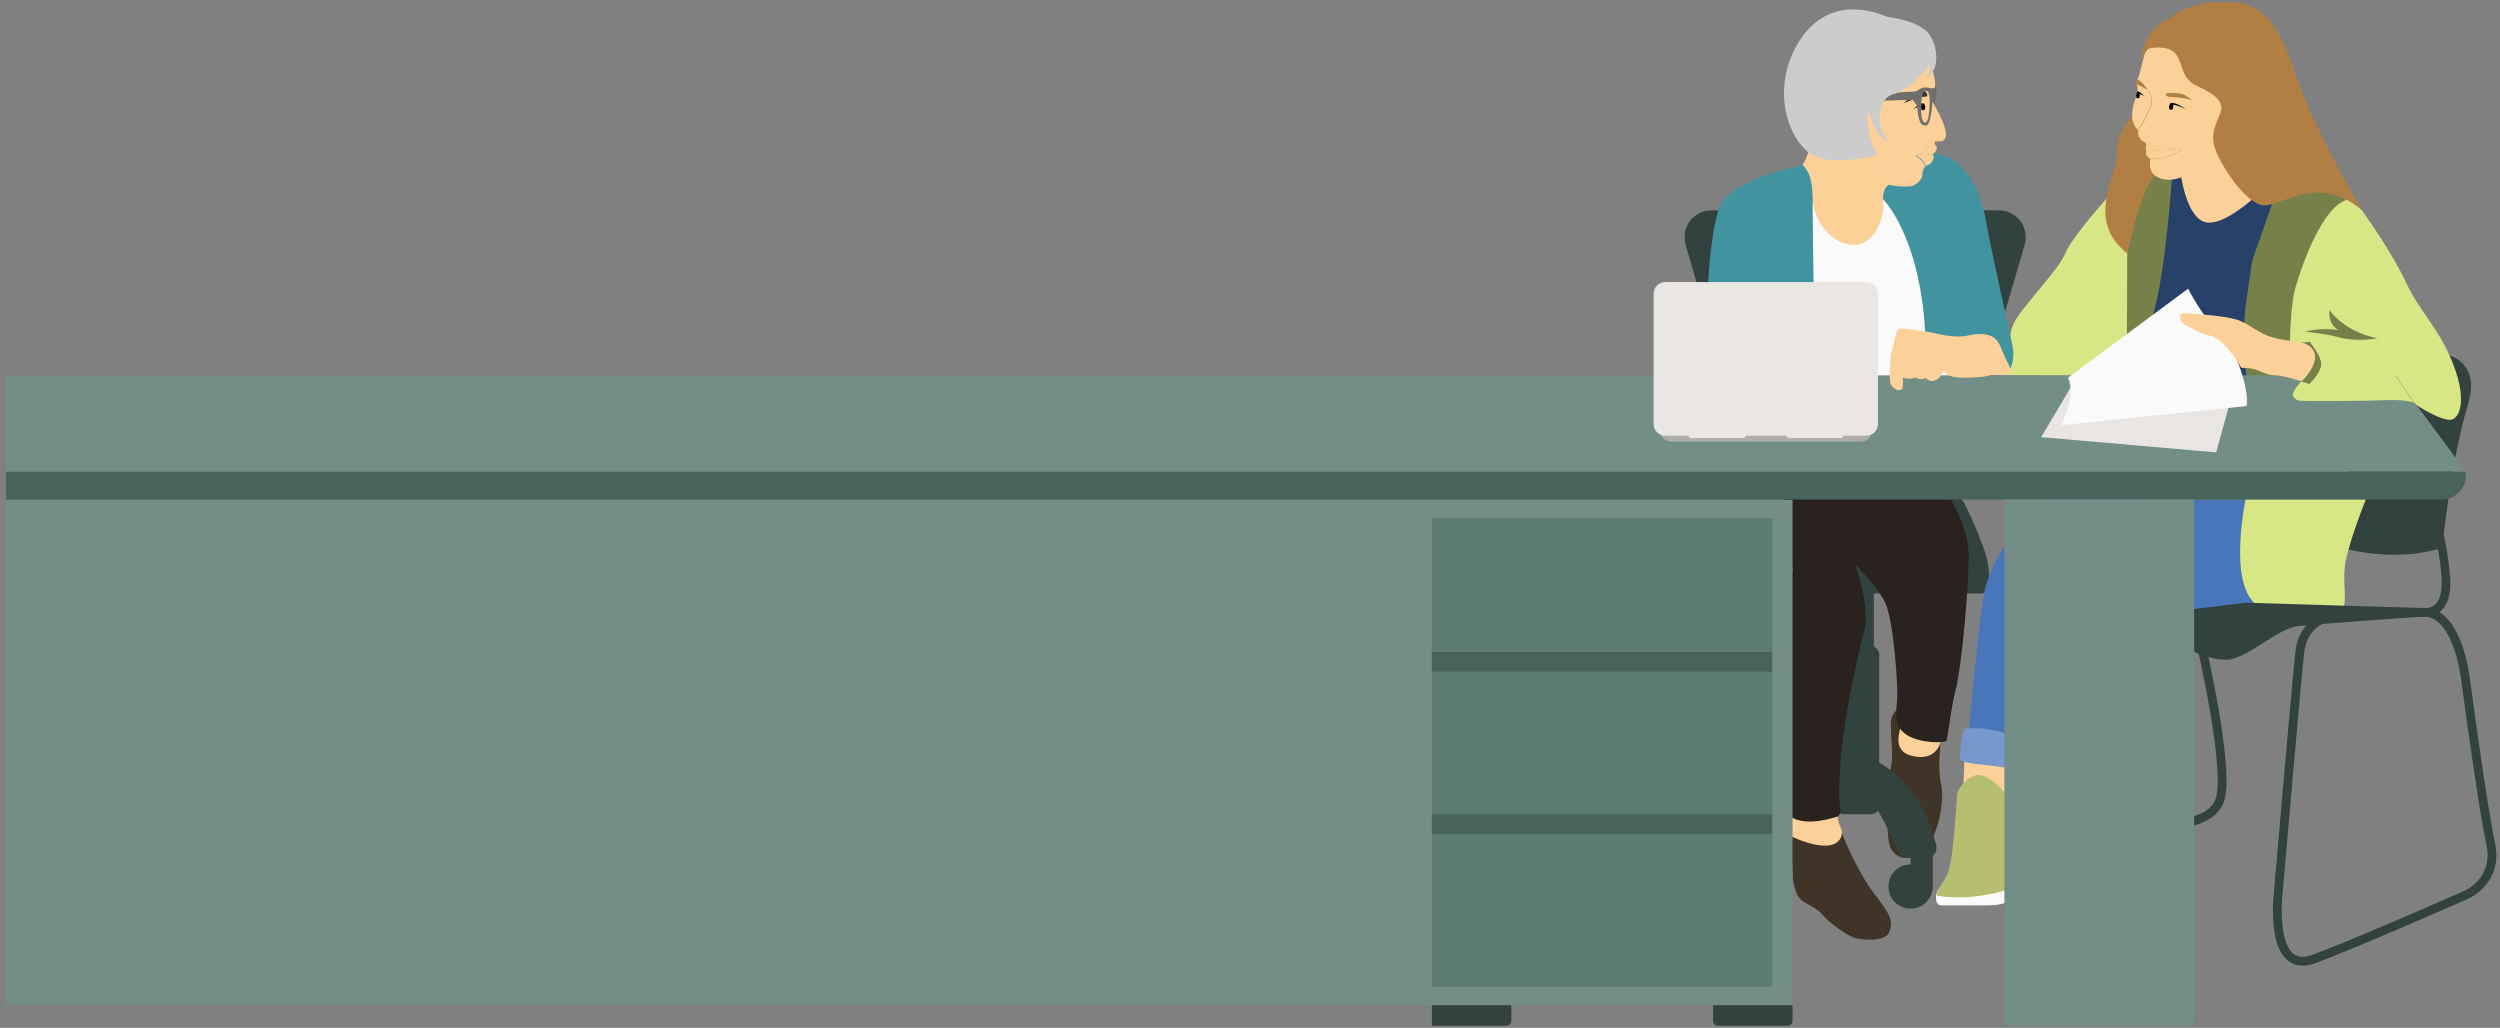 <svg width="681" height="280" viewBox="0 0 681 280" fill="none" xmlns="http://www.w3.org/2000/svg">
<rect x="0" y="0" width="681" height="280" fill="#808080" stroke="none"/>
<g clip-path="url(#clip0_1177_29153)">
<path d="M509.943 161.651H540.222C540.222 161.651 543.803 158.721 540.222 148.954C536.64 139.186 533.791 134.954 533.791 134.954L522.396 133.651L503.35 152.942L509.943 161.651Z" fill="#32433F"/>
<path d="M637.814 149.197C637.814 149.197 652.059 153.511 665.245 149.197C665.245 149.197 667.768 124.779 672.245 110.291C676.721 95.802 662.64 95.965 662.64 95.965L641.314 106.953L637.814 149.197Z" fill="#32433F"/>
<path d="M536.232 199.907C536.232 199.907 539 169.628 540.302 162.547C543.07 146.512 558.291 136.012 558.291 136.012L616.732 136.175L619.744 166.128C619.744 166.128 624.628 165.558 610.221 168.081C595.814 170.605 561.791 179.965 556.663 184.198C551.535 188.43 549.5 199.988 549.5 199.988" fill="#4976BA"/>
<path d="M612.175 133.651C612.175 133.651 607.128 155.221 613.151 163.198C619.175 171.175 633.419 169.384 636.919 167.43C640.5 165.396 637.326 158.884 639.279 151.396C641.151 143.907 645.058 134.547 645.058 134.547L612.175 133.651Z" fill="#D9E685"/>
<path d="M510.43 152.86H503.43V187.128H510.43V152.86Z" fill="#32433F"/>
<path d="M509.698 176.058H502.209C500.988 176.058 500.012 177.035 500.012 178.256V219.605C500.012 220.826 500.988 221.802 502.209 221.802H509.698C510.919 221.802 511.895 220.826 511.895 219.605V178.256C511.895 177.035 510.919 176.058 509.698 176.058Z" fill="#32433F"/>
<path d="M517.104 193.232C517.104 193.232 515.069 193.802 515.069 197.546C515.069 201.291 515.801 206.418 515.069 209.105C514.336 211.791 513.278 227.663 515.069 231.081C516.859 234.5 521.173 234.744 524.592 231.081C528.011 227.418 529.801 217.895 528.743 213.5C527.685 209.105 528.743 201.291 528.743 201.291L517.104 193.232Z" fill="#3F3426"/>
<path d="M498.221 212.768C498.221 212.768 506.035 213.337 510.104 218.709C513.035 222.698 515.802 228.965 517.023 231.977C517.267 232.465 517.593 232.872 518 233.198C518.488 233.523 518.977 233.686 519.546 233.686H524.756C525.163 233.686 525.57 233.605 525.977 233.442C526.384 233.279 526.709 233.035 526.953 232.709C527.197 232.384 527.36 231.977 527.442 231.57C527.523 231.163 527.523 230.756 527.442 230.349C526.139 224.895 522.477 214.233 512.546 208.128C498.872 199.744 498.221 212.768 498.221 212.768Z" fill="#32433F"/>
<path d="M517.592 198.442C517.755 198.686 515.313 204.303 520.36 205.768C525.406 207.233 528.255 204.872 528.825 201.21C529.395 197.547 517.592 198.442 517.592 198.442Z" fill="#FCD199"/>
<path d="M506.36 255.744C506.36 255.744 513.604 256.965 514.663 253.791C515.721 250.698 515.07 249.314 510.43 243.291C505.79 237.186 501.721 227.012 501.721 227.012L487.721 227.744L488.372 239.465C488.372 239.465 488.942 243.209 490.163 244.675C491.383 246.14 494.477 246.872 496.43 249.151C498.221 251.268 503.674 255.5 506.36 255.744Z" fill="#3F3426"/>
<path d="M500.174 221.07C500.174 221.07 500.744 224.163 501.477 225.628C501.639 226.035 501.802 226.523 501.721 227.012C501.639 228.558 500.419 230.349 497.163 230.349C492.849 230.349 487.639 227.663 487.639 227.663L487.232 222.047L500.174 221.07Z" fill="#FCD199"/>
<path d="M530.86 135.116C530.86 135.116 535.907 142.849 536.232 150.419C536.558 157.988 534.279 182 532.814 187.453C531.349 192.907 530.616 201.372 530.128 201.86C529.639 202.349 523.291 202.593 519.465 200.232C515.639 197.872 516.535 193.721 516.779 190.709C517.105 187.779 515.884 169.058 513.523 164.174C511.163 159.291 505.384 153.837 505.384 153.837C505.384 153.837 509.535 165.477 507.744 172.151C505.953 178.825 502.535 194.535 501.477 206.093C500.744 214.151 501.07 218.791 501.314 220.825C501.395 221.232 501.232 221.558 501.07 221.884C500.825 222.209 500.581 222.453 500.174 222.535C497.325 223.43 490.732 225.058 487.232 222.046C482.756 218.221 485.442 168.651 485.442 168.651L488.291 155.139L485.767 134.953C485.767 134.953 497.488 133.488 498.058 133.488C498.628 133.57 530.86 135.116 530.86 135.116Z" fill="#29221E"/>
<path d="M575.139 52.581C575.139 52.581 564.313 64.547 562.523 69.105C560.732 73.663 550.069 84.326 548.441 88.314C546.813 92.302 545.918 102.233 545.918 102.233L576.604 102.395H582.057L584.174 80.175C584.174 80.175 583.523 63 583.36 62.268C583.278 61.454 575.139 52.581 575.139 52.581Z" fill="#D9E685"/>
<path d="M591.582 48.919C591.582 48.919 589.955 82.616 586.78 86.849C583.606 91.163 579.373 91 579.373 91L579.454 69.023L580.268 51.035L584.989 47.942C584.989 47.942 587.757 46.232 588.327 46.395C588.896 46.558 591.582 48.919 591.582 48.919Z" fill="#78804A"/>
<path d="M581.407 31.093C581.407 31.093 576.361 35.814 576.605 41.837C576.849 47.86 567.814 59.744 579.454 69.023C579.454 69.023 583.605 49.407 587.431 47.616C591.256 45.825 588.489 31.581 588.489 31.581L581.407 31.093Z" fill="#B17F44"/>
<path d="M1.627 128.442H671.673V129.5C671.673 130.395 671.511 131.209 671.185 132.023C670.859 132.837 670.371 133.57 669.72 134.14C669.069 134.791 668.418 135.279 667.604 135.605C666.79 135.93 665.976 136.093 665.08 136.093H1.627V128.442Z" fill="#48625C"/>
<path d="M667.362 114.361C665.001 114.361 660.525 111.838 658.001 110.21L652.304 102.151H631.059C631.548 101.419 631.955 100.686 632.199 99.791C632.769 97.43 629.106 93.035 629.106 93.035C629.106 93.035 626.99 94.012 624.955 93.849C624.629 93.768 624.385 93.686 624.141 93.442C623.897 93.279 623.734 92.954 623.652 92.71L619.664 84.733L620.559 70.245L631.629 56L639.199 53.477L643.35 57.221C643.35 57.221 651.652 68.779 655.397 76.919C659.141 85.058 664.269 89.047 668.257 99.221C672.245 109.477 669.804 114.361 667.362 114.361Z" fill="#D9E685"/>
<path d="M488.29 136.174H1.627V273.895H488.29V136.174Z" fill="#738D87"/>
<path d="M466.641 273.814H488.292V278.128C488.292 278.453 488.129 278.779 487.885 279.023C487.641 279.267 487.315 279.43 486.989 279.43H467.943C467.617 279.43 467.292 279.267 467.048 279.023C466.803 278.779 466.641 278.453 466.641 278.128V273.814Z" fill="#32433F"/>
<path d="M535.176 204.058C535.176 204.14 535.013 212.035 534.769 214.477C534.525 216.919 540.629 216.43 540.629 216.43L546.815 217.163L548.525 210L546.571 204.872L535.176 204.058Z" fill="#FCD199"/>
<path d="M591.581 48.919C591.581 48.919 589.302 84.326 584.256 91L599.965 97.919L609.57 102.884H612.174C612.174 102.884 611.686 66.337 623 56.163C634.233 45.989 623.407 49.814 623 49.814C622.593 49.814 617.058 46.395 615.919 47.128C614.698 47.861 596.628 45.581 596.628 45.581L591.581 48.919Z" fill="#274168"/>
<path d="M611.605 84.082L610.791 96.454L612.093 102.721L623.733 102.884C623.733 102.884 623.326 85.465 625.198 78.628C627.151 71.71 632.768 56.244 639.279 54.454C639.279 54.454 635.454 50.384 634.558 50.303C633.663 50.221 622.838 49.651 622.838 49.651L620.233 51.768L613.477 71.058L611.605 84.082Z" fill="#78804A"/>
<path d="M593.859 46.151C593.859 46.151 595.243 59.419 600.941 60.558C606.638 61.698 617.057 51.035 617.057 51.035L607.615 38.744L593.859 46.151Z" fill="#FCD199"/>
<g opacity="0.45">
<path opacity="0.45" d="M593.861 46.152C593.861 46.152 595.245 59.419 600.943 60.559C606.64 61.698 617.059 51.035 617.059 51.035L607.617 38.745L593.861 46.152Z" fill="#FCD199"/>
</g>
<path d="M390.045 273.814H411.696V278.128C411.696 278.453 411.533 278.779 411.289 279.023C411.045 279.267 410.719 279.43 410.394 279.43H390.045V273.814Z" fill="#32433F"/>
<path d="M658 110.291C655.476 108.744 649.453 109.396 644.732 109.477C640.011 109.558 627.802 109.64 626.337 109.477C624.872 109.314 624.465 107.768 624.465 107.768C624.465 107.768 624.546 106.221 626.907 103.861C628.128 104.186 629.023 104.512 629.023 104.512C629.756 103.779 630.488 103.047 631.058 102.151H652.302L658 110.291Z" fill="#D9E685"/>
<path d="M671.673 128.442H1.627V102.232H628.371C627.964 102.721 627.476 103.291 626.906 103.779C624.546 106.058 624.464 107.523 624.464 107.523C624.627 107.93 624.871 108.337 625.197 108.581C625.522 108.907 625.929 109.07 626.336 109.151C627.801 109.314 640.011 109.232 644.732 109.151C649.453 109.07 655.476 108.5 657.999 109.965L671.673 128.442Z" fill="#738D87"/>
<path d="M482.754 141.14H390.045V268.768H482.754V141.14Z" fill="#5B7B73"/>
<path d="M390.045 180.291H482.754" stroke="#48625C" stroke-width="5.323" stroke-miterlimit="10"/>
<path d="M390.045 224.488H482.754" stroke="#48625C" stroke-width="5.323" stroke-miterlimit="10"/>
<path d="M632.197 99.872C631.952 100.686 631.545 101.5 631.057 102.232C630.487 103.046 629.755 103.86 629.022 104.593C629.022 104.593 628.127 104.267 626.906 103.942C627.476 103.372 627.964 102.802 628.371 102.314C629.755 100.605 630.569 98.895 630.487 97.349C630.325 94.5 627.557 93.442 625.604 93.116C627.638 93.279 629.104 93.279 629.104 93.279C629.104 93.279 632.848 97.512 632.197 99.872Z" fill="#78804A"/>
<path d="M584.173 32.477C583.603 33.861 582.871 34.349 582.301 35.407C579.533 32.314 581.324 28.081 581.975 26.047C582.626 23.93 582.057 23.198 581.975 22.384C581.975 22.14 581.975 21.814 582.138 21.57C582.138 21.57 585.557 24.093 585.964 26.616C586.371 29.14 584.905 30.686 584.173 32.477Z" fill="#FCD199"/>
<path d="M609.488 40.209C609.488 40.209 596.384 48.593 591.581 48.919C586.779 49.244 585.639 46.395 585.639 45.256C585.721 44.116 585.639 43.302 585.639 43.302C591.337 43.546 594.349 40.535 594.349 40.535C593.209 40.86 587.593 39.965 586.29 39.558C584.988 39.07 584.744 39.558 584.744 39.558L584.337 38.744C583.686 38.581 583.116 38.093 582.79 37.523C582.465 36.953 582.302 36.302 582.465 35.57L582.384 35.488C582.953 34.43 583.767 33.86 584.256 32.558C584.988 30.767 586.453 29.221 586.046 26.698C585.639 24.174 582.221 21.651 582.221 21.651C582.546 21.081 582.709 20.512 582.872 19.86C583.197 18.558 583.849 15.953 584.174 14.732C584.337 14.163 584.663 13.674 585.151 13.349C588.977 10.744 598.581 12.535 598.581 12.535L603.872 16.442L607.453 21L609.488 40.209Z" fill="#FCD199"/>
<path d="M594.348 40.454C594.348 40.454 591.417 43.547 585.638 43.221C585.394 43.058 585.15 42.895 584.987 42.651C584.824 42.407 584.661 42.163 584.58 41.919C584.58 41.756 584.58 41.675 584.58 41.512C584.661 41.43 584.661 41.349 584.661 41.268C584.661 41.186 584.661 41.186 584.58 41.105C586.615 41.023 591.499 40.861 593.941 40.535C594.103 40.454 594.185 40.454 594.348 40.454Z" fill="#FCD199"/>
<g opacity="0.2">
<path opacity="0.2" d="M581.977 22.384C581.977 22.14 581.977 21.814 582.139 21.57C582.872 22.14 583.604 22.791 584.256 23.442L583.93 23.198C583.93 23.198 582.791 22.628 582.628 22.628L582.058 22.547C581.977 22.547 581.977 22.466 581.977 22.384Z" fill="#FCD199"/>
</g>
<g opacity="0.45">
<path opacity="0.45" d="M584.175 32.477C583.605 33.861 582.954 34.512 582.384 35.489C579.454 32.396 581.326 28.082 581.896 25.965C581.896 25.884 581.977 25.803 581.977 25.721L582.303 26.779C582.303 26.779 585.559 27.512 585.966 26.698C586.373 29.221 584.908 30.686 584.175 32.477Z" fill="#FCD199"/>
</g>
<path d="M594.023 40.535C591.5 40.942 586.616 41.105 584.663 41.105L584.581 41.023C584.5 40.942 584.5 40.779 584.5 40.616V40.454C584.5 40.128 584.581 39.802 584.744 39.477C584.744 39.477 584.988 38.988 586.291 39.477C587.349 39.802 591.581 40.535 593.535 40.535C593.698 40.535 593.861 40.535 594.023 40.535Z" fill="#FCD199"/>
<path d="M592.312 174.675C592.312 174.675 601.836 180.779 607.696 179.559C613.557 178.338 620.475 171.093 626.254 170.524C632.033 169.954 657.836 168 660.522 168V165.64L638.545 164.989L611.603 164.175L593.778 166.372L592.312 174.675Z" fill="#32433F"/>
<g opacity="0.3">
<path opacity="0.3" d="M594.349 40.453C594.349 40.453 591.419 43.546 585.64 43.221C585.396 43.058 585.152 42.895 584.989 42.651C584.826 42.407 584.663 42.162 584.582 41.918C584.582 41.755 584.582 41.674 584.582 41.511C584.663 41.43 584.663 41.349 584.663 41.267C584.663 41.186 584.663 41.186 584.582 41.104C586.617 41.023 591.501 40.86 593.943 40.535C594.105 40.453 594.187 40.453 594.349 40.453Z" fill="#FCD199"/>
</g>
<g opacity="0.45">
<path opacity="0.45" d="M594.023 40.535C591.5 40.942 586.616 41.105 584.663 41.105L584.581 41.023C584.5 40.942 584.5 40.779 584.5 40.616V40.454C584.5 40.128 584.581 39.802 584.744 39.477C584.744 39.477 584.988 38.988 586.291 39.477C587.349 39.802 591.581 40.535 593.535 40.535C593.698 40.535 593.861 40.535 594.023 40.535Z" fill="#FCD199"/>
</g>
<g opacity="0.45">
<path opacity="0.45" d="M588.977 35.407C588.977 35.407 589.953 36.384 589.465 37.523C589.465 37.605 591.093 36.221 588.977 35.407Z" fill="#FCD199"/>
</g>
<g opacity="0.45">
<path opacity="0.45" d="M585.07 38.175C585.477 38.013 585.966 37.931 586.454 37.931C587.268 37.931 587.431 37.931 587.431 37.931C586.617 38.175 585.803 38.257 585.07 38.175Z" fill="#FCD199"/>
</g>
<g opacity="0.45">
<path opacity="0.45" d="M535.174 204.059C535.174 204.14 535.011 212.035 534.767 214.477C534.523 216.919 540.627 216.431 540.627 216.431L546.813 217.163L548.523 210L546.569 204.873L535.174 204.059Z" fill="#FCD199"/>
</g>
<path d="M585.07 13.267C585.07 13.267 590.28 11.965 592.559 14.569C594.838 17.174 593.861 21.407 598.663 23.523C603.384 25.639 605.745 27.674 604.931 30.36C604.198 33.128 601.675 36.058 603.547 40.942C605.419 45.825 611.768 55.267 616.408 55.918C621.047 56.569 631.222 46.965 643.349 57.221C643.349 57.221 630.489 35.814 625.117 19.616C619.663 3.418 614.373 1.058 608.187 0.651C602.082 0.244 589.873 0.732 585.07 13.267Z" fill="#B17F44"/>
<path d="M535.012 198.523C535.012 198.523 534.198 200.803 534.035 204.547C533.954 206.744 533.547 206.337 534.361 207.233C535.175 208.128 543.477 208.372 547.547 209.43C551.616 210.57 552.268 202.349 552.268 202.349C552.268 202.349 543.965 197.384 535.012 198.523Z" fill="#7698CB"/>
<path d="M583.442 16.849C583.442 16.849 582.628 8.872 590.849 5.046V10.093L585.07 13.267C584.256 14.325 583.686 15.546 583.442 16.849Z" fill="#B17F44"/>
<path d="M548.605 238.57C548.605 238.57 536.966 237.186 532.733 238.57C529.478 239.628 527.443 242.639 527.361 243.86C527.361 244.511 527.361 245.081 527.524 245.732L527.687 245.977C527.768 246.139 527.931 246.302 528.094 246.465C528.257 246.546 528.501 246.628 528.745 246.628H540.303C544.291 246.546 550.233 247.035 548.605 238.57Z" fill="#FAFAFA"/>
<path d="M549.5 241.5L545.918 215.616C545.918 215.616 541.441 210.57 538.43 211.14C536.151 211.547 534.36 213.826 533.627 214.965C533.383 215.372 533.22 215.779 533.139 216.268C532.895 219.605 532 234.337 530.779 237.267C529.639 240.198 527.848 242.151 527.441 243.454C527.441 243.535 527.441 243.535 527.441 243.616C527.441 243.698 527.441 243.698 527.523 243.779C527.523 243.861 527.604 243.861 527.604 243.942C527.686 243.942 527.686 244.023 527.767 244.023C529.639 244.267 537.779 245.651 549.5 241.5Z" fill="#B5BF6F"/>
<path d="M627.965 90.267C627.639 90.349 634.07 91 636.512 91.733C639.849 92.709 644.163 92.791 647.663 92.139C647.663 92.139 639.36 90.918 634.558 84.488C634.558 84.488 633.5 90.105 640.012 90.837C640.012 90.918 636.349 88.558 627.965 90.267Z" fill="#78804A"/>
<path d="M660.523 168V165.64C661.826 165.64 662.884 165.233 663.616 164.419C664.919 162.954 665.407 159.942 665 156.116C664.675 152.698 664.105 149.361 663.372 146.023L665.651 145.454C666.384 148.872 666.954 152.372 667.279 155.791C667.849 160.512 667.198 163.93 665.326 165.965C664.186 167.349 662.558 168 660.523 168Z" fill="#32433F"/>
<path d="M588.162 224.488C589.22 224.163 600.941 225.709 604.441 218.546C608.023 211.465 599.395 174.674 599.395 174.674" stroke="#32433F" stroke-width="2.394" stroke-miterlimit="10"/>
<path d="M636.918 167.43C636.918 167.43 627.395 167.837 626.418 177.93C625.36 188.023 620.558 243.616 620.558 243.616C620.558 243.616 618.034 265.674 630.162 261.279C642.29 256.802 672.081 243.616 672.081 243.616C672.081 243.616 680.709 239.791 678.43 229.697C676.232 219.604 671.593 184.93 671.593 184.93C671.593 184.93 669.395 165.232 659.139 166.86" stroke="#32433F" stroke-width="2.394" stroke-miterlimit="10"/>
<path d="M545.918 136.012H597.685V278.047C597.685 278.372 597.523 278.698 597.278 278.942C597.034 279.186 596.709 279.349 596.383 279.349H547.302C546.976 279.349 546.651 279.186 546.406 278.942C546.162 278.698 545.999 278.372 545.999 278.047V136.012H545.918Z" fill="#738D87"/>
<path d="M520.441 247.523C523.778 247.523 526.464 244.837 526.464 241.5C526.464 238.163 523.778 235.477 520.441 235.477C517.104 235.477 514.418 238.163 514.418 241.5C514.418 244.837 517.104 247.523 520.441 247.523Z" fill="#32433F"/>
<path d="M526.465 231.814H520.441V242.233H526.465V231.814Z" fill="#32433F"/>
<path d="M565.047 103.86L556.012 119.081L603.709 123.232L607.698 108.581V104.512" fill="#E8E5E2"/>
<path d="M471.28 57.302H466.152C465.175 57.302 464.198 57.546 463.303 57.872C462.408 58.279 461.594 58.849 460.861 59.581C459.966 60.477 459.396 61.616 459.071 62.919C458.745 64.139 458.826 65.442 459.152 66.663L464.605 85.302" fill="#32433F"/>
<path d="M539.406 57.302H544.534C545.511 57.302 546.488 57.465 547.383 57.872C548.278 58.279 549.092 58.849 549.825 59.581C550.72 60.477 551.29 61.616 551.616 62.919C551.941 64.221 551.86 65.442 551.534 66.663L546.081 85.302" fill="#32433F"/>
<path d="M596.057 78.628C596.057 78.628 600.371 87.256 604.034 89.454C607.697 91.651 613.069 106.058 611.929 110.616L561.383 115.826C561.383 115.826 565.697 108.256 563.336 102.884L596.057 78.628Z" fill="#FAFAFA"/>
<path d="M628.452 102.232C628.045 102.802 627.557 103.291 626.987 103.86C624.79 103.209 621.371 102.232 619.825 102.232C617.464 102.232 615.836 101.093 614.29 100.605C613.069 100.279 611.766 100.198 610.545 100.198C610.545 100.198 605.987 92.302 602.406 91.57C600.127 91.081 597.929 90.105 595.976 88.802C594.185 88.477 593.859 87.093 593.859 86.198C593.859 86.035 593.859 85.953 593.941 85.872C594.022 85.791 594.104 85.628 594.185 85.546C594.266 85.465 594.348 85.384 594.511 85.384C594.592 85.302 594.755 85.302 594.918 85.302C597.766 85.465 606.964 86.035 610.057 87.337C613.72 88.884 615.429 91 619.58 92.058C621.615 92.546 623.65 92.872 625.766 92.953C627.72 93.279 630.487 94.337 630.65 97.186C630.569 98.814 629.836 100.442 628.452 102.232Z" fill="#FCD199"/>
<path d="M504.326 102.233H535.012L528.745 71.954L521.419 58.279L516.291 54.291L510.838 52.744C510.838 52.744 505.221 52.012 503.838 51.93L493.501 51.198L490.489 53.721L488.454 65.767L487.07 81.477V94.582L504.326 102.233Z" fill="#FAFAFA"/>
<path d="M491.057 45.011C491.057 45.011 470.627 48.837 468.185 56.895C465.743 64.872 465.336 76.837 465.336 76.837C465.336 76.837 494.394 79.93 494.15 80.174C493.987 80.5 493.743 55.186 493.743 55.186C493.743 55.186 497.975 49.325 496.592 48.43C495.289 47.616 491.057 45.011 491.057 45.011Z" fill="#41949F"/>
<path d="M512.954 54.291C512.954 54.291 522.965 63.977 524.43 90.674L547.547 100.523C547.547 100.523 549.012 97.918 548.198 94.093C547.465 90.349 542.663 69.756 541.035 60.477C539.488 51.197 534.442 42 526.384 41.919C518.326 41.919 513.442 49.57 513.442 49.57C513.442 49.57 510.105 50.546 512.954 54.291Z" fill="#41949F"/>
<path d="M517.675 49.814C517.675 49.814 514.663 49.407 513.605 51.198C512.628 52.907 512.954 55.186 513.035 56.326C513.117 57.954 511.245 67.395 504.245 66.663C497.245 65.93 493.989 58.035 493.826 55.186C493.663 52.337 493.989 47.861 491.059 44.93C491.059 44.93 493.338 41.43 493.012 37.442C492.687 33.372 508.152 33.209 508.152 33.209L517.675 49.814Z" fill="#FCD199"/>
<g opacity="0.35">
<path opacity="0.35" d="M517.675 49.814C517.675 49.814 514.663 49.407 513.605 51.197C512.628 52.907 512.954 55.186 513.035 56.325C513.117 57.953 511.245 67.395 504.245 66.662C497.245 65.93 493.989 58.035 493.826 55.186C493.663 52.337 493.989 47.86 491.059 44.93C491.059 44.93 493.338 41.43 493.012 37.441C492.687 33.372 508.152 33.209 508.152 33.209L517.675 49.814Z" fill="#FCD199"/>
</g>
<path d="M528.581 38.5H527.035C527.035 38.907 527.035 39.314 527.197 39.639C526.79 39.639 526.302 39.721 525.895 39.884C525.488 40.046 525.163 40.372 524.918 40.697C524.349 41.511 523.046 42 522.151 42.244C522.07 42.244 522.07 42.325 522.07 42.325C522.07 42.325 521.988 42.407 521.988 42.488C521.988 42.57 521.988 42.57 521.988 42.651C521.988 42.732 522.07 42.732 522.07 42.732C522.639 42.977 523.128 43.384 523.616 43.872C523.942 44.279 524.267 44.767 524.511 45.256C524.43 45.337 524.349 45.419 524.267 45.5C523.942 46.07 523.535 47.046 523.616 47.86C523.697 48.674 521.988 50.709 520.035 50.791C518.081 50.872 514.988 50.791 513.36 49.732C511.732 48.674 505.546 41.837 504.081 37.116C502.616 32.477 503.674 23.36 503.674 23.36C503.674 23.36 507.988 18.558 508.151 18.639C508.232 18.639 525.732 17.419 525.732 17.419C525.732 17.419 527.604 21.732 527.035 23.767C526.546 25.884 525.732 26.535 527.116 28.977C528.5 31.419 529.802 34.186 529.965 35.732C530.29 37.279 529.802 38.5 528.581 38.5Z" fill="#FCD199"/>
<g opacity="0.45">
<path opacity="0.45" d="M524.838 35.082C525 35 523.779 36.547 524.431 37.605C524.349 37.686 522.64 36.221 524.838 35.082Z" fill="#FCD199"/>
</g>
<path d="M526.384 42C524.919 42.163 523.535 42.326 522.07 42.326C522.07 42.326 522.07 42.244 522.152 42.244C522.152 42.244 522.233 42.244 522.233 42.163C523.047 41.919 524.431 41.43 525.001 40.616C525.245 40.291 525.57 39.965 525.977 39.802C526.384 39.639 526.791 39.558 527.28 39.558C527.28 39.639 527.361 39.721 527.442 39.802C527.768 40.209 527.442 41.512 526.384 42Z" fill="#FCD199"/>
<path d="M526.383 43.872C525.732 44.93 524.999 44.93 524.674 45.174C524.429 44.686 524.104 44.279 523.778 43.791C523.371 43.302 522.883 42.895 522.232 42.651C522.15 42.651 522.15 42.57 522.15 42.488C522.15 42.407 522.15 42.326 522.15 42.326C523.616 42.244 524.999 42.163 526.464 42C526.383 42 527.197 42.651 526.383 43.872Z" fill="#FCD199"/>
<g opacity="0.45">
<path opacity="0.45" d="M526.384 42C524.919 42.163 523.535 42.325 522.07 42.325C522.07 42.325 522.07 42.244 522.152 42.244C522.152 42.244 522.233 42.244 522.233 42.163C523.047 41.919 524.431 41.43 525.001 40.616C525.245 40.291 525.57 39.965 525.977 39.802C526.384 39.639 526.791 39.558 527.28 39.558C527.28 39.639 527.361 39.721 527.442 39.802C527.768 40.209 527.442 41.512 526.384 42Z" fill="#FCD199"/>
</g>
<g opacity="0.3">
<path opacity="0.3" d="M526.385 43.872C525.734 44.93 525.001 44.93 524.676 45.174C524.431 44.686 524.106 44.279 523.78 43.791C523.373 43.302 522.885 42.895 522.234 42.651C522.152 42.651 522.152 42.57 522.152 42.488C522.152 42.407 522.152 42.326 522.152 42.326C523.617 42.244 525.001 42.163 526.466 42C526.385 42 527.199 42.651 526.385 43.872Z" fill="#FCD199"/>
</g>
<g opacity="0.45">
<path opacity="0.45" d="M527.033 38.5C526.708 38.337 526.382 38.256 526.056 38.256C525.405 38.174 525.568 37.605 526.056 37.605C526.545 37.605 527.603 38.337 527.847 38.581H527.033V38.5Z" fill="#FCD199"/>
</g>
<g opacity="0.2">
<path opacity="0.2" d="M518.487 28.163C518.487 28.163 517.429 29.384 517.673 30.035C517.917 30.686 521.255 29.791 521.255 29.791C521.255 29.791 523.452 30.198 523.859 30.035C524.266 29.872 524.104 28.407 524.104 28.407C524.104 28.407 525.406 26.454 524.836 25.477L521.255 26.535L518.487 28.163Z" fill="#FCD199"/>
</g>
<path d="M524.43 29.302C524.43 29.872 524.186 30.035 523.861 30.035C523.535 30.035 523.291 29.872 523.291 29.302C523.291 28.733 523.535 28.244 523.861 28.244C524.186 28.163 524.43 28.651 524.43 29.302Z" fill="black"/>
<path d="M521.256 29.791C521.256 29.791 523.209 28.326 524.105 28.407C524.512 28.407 523.291 27.349 521.256 29.791Z" fill="black"/>
<path d="M518.488 28.163C518.488 28.163 522.558 26.372 524.186 26.372C525.163 26.372 525.081 25.884 524.837 25.395C524.756 25.151 524.593 24.988 524.349 24.907C524.105 24.826 523.86 24.744 523.698 24.826C522.802 24.988 521.093 25.721 518.488 28.163Z" fill="#383837"/>
<g opacity="0.61">
<path opacity="0.61" d="M585.965 26.78C585.558 27.512 582.302 26.861 582.302 26.861L582.058 25.803C582.546 24.093 582.139 23.361 581.977 22.628L582.546 22.71C582.628 22.71 583.849 23.28 583.849 23.28L584.174 23.524C584.988 24.419 585.721 25.559 585.965 26.617C585.965 26.698 585.965 26.698 585.965 26.78Z" fill="#FCD199"/>
</g>
<path d="M518.326 89.535C518 89.535 516.779 89.209 516.454 91.081C516.128 92.954 514.907 96.454 514.989 97.756C515.07 99.058 514.175 103.86 515.396 105.244C516.617 106.628 518.245 106.628 518.326 105.244C518.407 104.43 518.407 103.698 518.326 102.884C518.326 102.884 520.279 103.535 521.663 102.802C521.663 102.802 523.128 103.698 524.593 102.965C524.593 102.965 525.814 104.43 527.442 103.453C528.419 102.884 529.152 101.907 529.558 100.767C529.558 100.767 529.396 102.884 535.012 102.884C540.628 102.884 542.419 102.151 542.419 102.151H546C546 102.151 548.686 101.907 547.058 99.139C545.512 96.372 545.105 94.012 543.803 92.546C542.5 91.081 539.814 90.593 536.477 91.326C533.14 92.139 529.396 91.326 525.814 90.512C523.372 90.105 520.849 89.698 518.326 89.535Z" fill="#FCD199"/>
<g opacity="0.35">
<g opacity="0.35">
<path opacity="0.35" d="M518.488 102.883C518.488 102.151 518.407 101.5 518.407 100.767C518.407 99.872 518.407 98.977 518.488 98.163C518.488 97.918 518.57 97.756 518.651 97.593C518.651 97.511 518.733 97.43 518.733 97.349V97.267L518.814 97.186L518.895 97.023C519.14 96.616 519.302 96.209 519.384 95.721C519.465 95.314 519.547 94.825 519.628 94.418C519.709 93.93 519.709 93.523 519.709 93.035C519.302 93.849 518.977 94.663 518.733 95.477C518.57 95.883 518.407 96.29 518.326 96.698L518.244 96.86V96.942L518.163 97.023C518.081 97.186 518.081 97.267 518.081 97.43C518 97.674 518 97.918 518 98.163C518 99.058 518 99.953 518.081 100.849C518.163 101.5 518.244 102.232 518.407 102.883H518.488Z" fill="#FCD199"/>
</g>
</g>
<g opacity="0.35">
<g opacity="0.35">
<path opacity="0.35" d="M521.582 102.802C521.5 102.232 521.419 101.662 521.501 101.093C521.501 100.686 521.582 100.279 521.663 99.872L521.745 99.546L521.826 99.302C521.907 99.139 521.907 98.976 521.989 98.732C522.233 98 522.314 97.186 522.559 96.453C522.803 95.721 523.047 94.906 523.454 94.255C523.454 95.069 523.454 95.883 523.291 96.616C523.128 97.43 522.884 98.162 522.559 98.895C522.477 99.058 522.396 99.221 522.314 99.465L522.233 99.709L522.152 99.953C521.989 100.279 521.907 100.686 521.826 101.011C521.745 101.581 521.663 102.151 521.745 102.72L521.582 102.802Z" fill="#FCD199"/>
</g>
</g>
<g opacity="0.35">
<g opacity="0.35">
<path opacity="0.35" d="M524.753 103.046C524.916 102.639 524.997 102.15 525.16 101.743C525.404 101.174 525.649 100.604 525.893 100.034C526.137 99.464 526.381 98.894 526.625 98.325C526.788 97.674 526.951 97.104 526.951 96.453C526.544 96.941 526.218 97.511 525.974 98.081C525.73 98.65 525.567 99.302 525.404 99.871C525.242 100.441 525.079 101.092 524.916 101.662C524.835 101.988 524.753 102.313 524.753 102.639C524.753 102.72 524.753 102.883 524.672 102.964L524.753 103.046Z" fill="#FCD199"/>
</g>
</g>
<path d="M582.872 26.209C582.79 26.697 582.546 26.779 582.302 26.779C582.058 26.779 581.813 26.616 581.895 26.046C581.976 25.558 582.22 25.151 582.465 25.151C582.79 25.232 582.953 25.721 582.872 26.209Z" fill="black"/>
<path d="M582.059 25.64C582.059 25.64 582.873 25.395 584.175 26.209C584.175 26.209 583.198 25.151 582.221 24.826C582.14 24.826 582.059 25.64 582.059 25.64Z" fill="black"/>
<path d="M582.141 21.651C582.141 21.651 581.652 21.814 581.896 22.547C582.141 23.279 582.71 23.198 583.28 23.523C583.85 23.93 584.827 24.337 584.99 24.5C584.99 24.5 583.443 21.896 582.141 21.651Z" fill="#B17F44"/>
<path d="M582.221 24.988C582.058 25.477 581.977 25.884 581.977 26.372C581.977 26.779 582.221 24.988 582.221 24.988Z" fill="black"/>
<g opacity="0.3">
<path opacity="0.3" d="M590.035 25.802C590.035 25.802 590.035 25.721 590.035 25.802C590.035 25.721 590.035 25.721 590.035 25.64C590.035 25.64 590.035 25.64 590.117 25.64H590.198C591.256 25.802 596.14 26.454 597.116 27.43C597.768 28.081 596.872 30.768 595.489 29.791C594.593 29.221 593.535 28.814 592.477 28.57L591.175 28.488H591.093C591.093 28.488 591.093 28.488 591.012 28.407C590.605 27.512 590.279 26.698 590.035 25.802Z" fill="#FCD199"/>
</g>
<path d="M590.117 25.477C590.035 25.477 590.035 25.558 590.035 25.558C590.035 25.64 590.035 25.64 590.035 25.721C590.035 25.884 590.117 26.047 590.279 26.209C590.442 26.291 590.605 26.372 590.768 26.372C591.5 26.372 595.326 26.616 597.279 27.349C597.279 27.349 595.326 25.802 594.268 25.558C593.128 25.395 591.012 25.07 590.117 25.477Z" fill="#B17F44"/>
<g opacity="0.45">
<path opacity="0.45" d="M591.337 29.872C591.337 29.872 594.593 30.117 595.488 29.791C595.488 29.791 592.802 28 591.581 28.489C590.279 28.896 591.337 29.872 591.337 29.872Z" fill="#FCD199"/>
</g>
<path d="M591.092 28.407C591.092 28.407 592.638 28.326 595.487 29.791C595.487 29.791 591.58 27.023 591.092 28.407Z" fill="black"/>
<path d="M591.989 29.221C591.908 29.791 591.664 29.953 591.338 29.872C591.013 29.872 590.768 29.628 590.85 29.058C590.931 28.488 591.257 28 591.582 28.081C591.908 28.081 592.071 28.651 591.989 29.221Z" fill="black"/>
<path d="M527.116 28.732C527.116 28.732 526.872 28.325 526.791 28C526.628 27.674 526.384 27.837 526.302 27.837C526.221 28 526.221 28.163 526.14 28.244L525.244 23.849C526.546 24.418 527.198 23.767 527.198 23.767V23.605C527.198 23.605 527.442 23.605 527.523 24.663V24.825C527.523 25.721 527.116 28.732 527.116 28.732Z" fill="#6F6F6E"/>
<g opacity="0.07">
<path opacity="0.07" d="M527.118 28.733C527.118 28.733 526.874 28.326 526.793 28C526.63 27.675 526.386 27.837 526.304 27.837C526.223 28 526.223 28.163 526.141 28.244L525.246 23.849C526.548 24.419 527.2 23.768 527.2 23.768V23.605C527.2 23.605 527.444 23.605 527.525 24.663V24.826C527.525 25.721 527.118 28.733 527.118 28.733Z" fill="#6F6F6E"/>
</g>
<path d="M525.651 24.337C525 23.279 523.209 24.012 522.721 24.419C522.395 24.663 522.069 24.826 521.662 24.907C521.662 24.907 519.465 25.07 516.616 25.233C516.372 25.314 516.046 25.395 515.802 25.477C514.744 25.721 513.767 26.453 513.197 27.43C517.43 27.267 521.011 27.186 521.011 27.186L522.232 28.814C522.558 33.861 523.535 34.267 524.593 34.186C525.651 34.105 525.976 31.5 526.302 29.221C526.383 28.814 526.383 28.326 526.383 27.919C526.383 26.372 526.058 25.07 525.651 24.337ZM525.651 27.593C525.569 29.953 525.488 33.535 524.267 33.372C523.128 33.209 523.209 28.733 523.453 27.186C523.616 25.802 523.697 24.907 524.511 24.744C524.674 24.744 524.755 24.744 524.918 24.826C525.081 24.907 525.162 24.988 525.244 25.07C525.407 25.395 525.651 26.047 525.651 27.593Z" fill="#6F6F6E"/>
<path d="M524.837 21.244C524.837 21.244 525.977 19.047 525.814 17.419C525.814 17.419 521.174 23.686 516.616 25.395C516.372 25.477 516.046 25.558 515.802 25.64C514.744 25.884 513.767 26.616 513.198 27.593C511.163 30.686 511.814 36.547 515.151 39.151C515.151 39.151 511.57 38.093 509.86 32.884C509.779 32.639 509.698 32.395 509.616 32.07C508.07 26.209 508.232 39.07 511.57 42.081C511.57 42.081 497.732 46.233 492.116 41.105C486.5 35.977 483.732 24.988 488.128 14.977C492.523 4.884 501.314 -0.651 514.012 4.558C514.337 4.64 523.372 5.616 525.814 9.767C528.256 13.919 528.011 19.372 524.837 21.244Z" fill="#CCCCCC"/>
<path d="M506.848 78.058H455.325C453.616 78.058 452.15 79.442 452.15 81.233V117.128C452.15 118.837 453.534 120.302 455.325 120.302H506.848C508.557 120.302 510.022 118.919 510.022 117.128V81.233C509.941 79.442 508.557 78.058 506.848 78.058Z" fill="#AFADAA"/>
<path d="M508.395 76.837H453.616C451.906 76.837 450.441 78.221 450.441 80.011V115.5C450.441 117.209 451.825 118.674 453.616 118.674H508.395C510.104 118.674 511.569 117.29 511.569 115.5V80.011C511.569 78.302 510.186 76.837 508.395 76.837Z" fill="#E9E6E3"/>
<path d="M474.86 118.023H460.616C460.29 118.023 459.965 118.349 459.965 118.675C459.965 119 460.29 119.326 460.616 119.326H474.86C475.186 119.326 475.511 119 475.511 118.675C475.511 118.268 475.186 118.023 474.86 118.023Z" fill="#E9E6E3"/>
<path d="M501.477 118.023H487.233C486.908 118.023 486.582 118.349 486.582 118.675C486.582 119 486.908 119.326 487.233 119.326H501.477C501.803 119.326 502.129 119 502.129 118.675C502.047 118.268 501.803 118.023 501.477 118.023Z" fill="#E9E6E3"/>
</g>
<defs>
<clipPath id="clip0_1177_29153">
<rect width="680.465" height="280" fill="white"/>
</clipPath>
</defs>
</svg>
